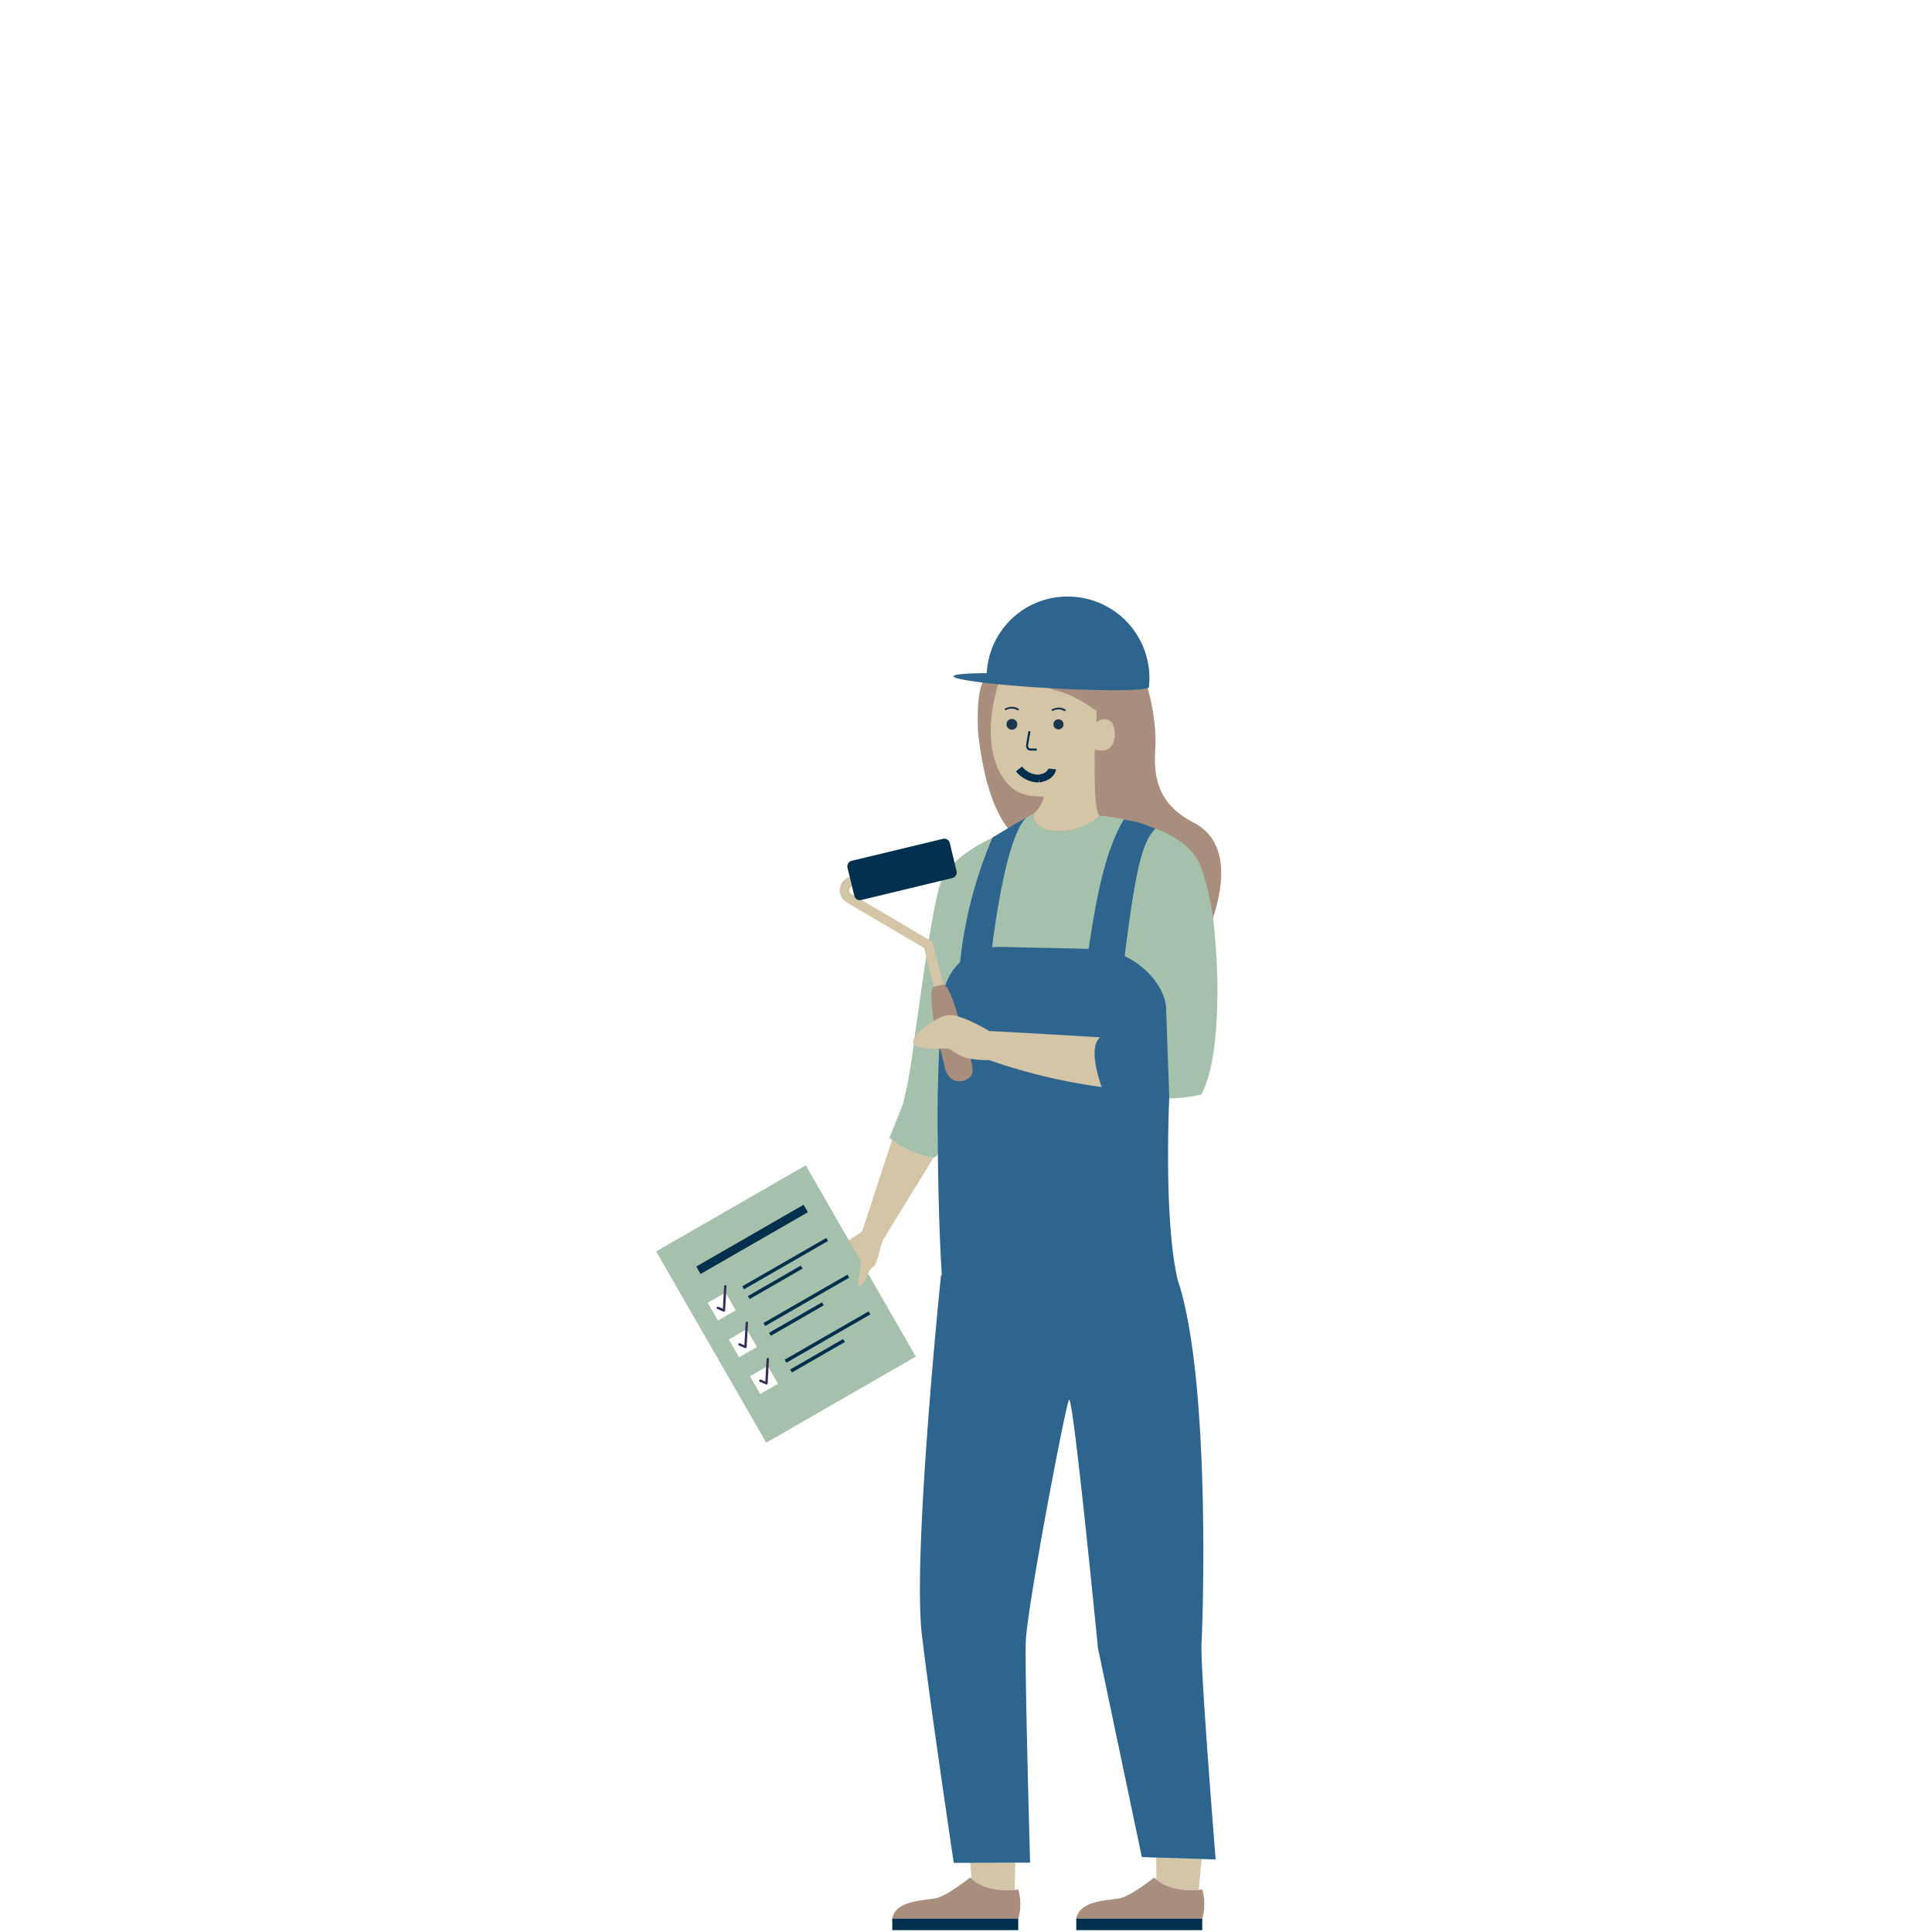 <?xml version="1.0" encoding="UTF-8"?>
<svg xmlns="http://www.w3.org/2000/svg" width="212" height="212" viewBox="0 0 212 212">
  <g id="Gruppe_871" data-name="Gruppe 871" transform="translate(-1139 -14240)">
    <rect id="Rechteck_405" data-name="Rechteck 405" width="212" height="212" transform="translate(1139 14240)" fill="#fff"></rect>
    <g id="DNGB-bewertungskriterium-FSB-technik-web" transform="translate(1211.014 14305.457)">
      <path id="Pfad_842" data-name="Pfad 842" d="M65.313,153.723l-5.555,9.048h0l-2.29-.919h0l3.3-10.081a9.517,9.517,0,0,0,4.541,1.953h.012Z" transform="translate(-34.895 -92.143)" fill="#d5c5a7"></path>
      <path id="Pfad_843" data-name="Pfad 843" d="M66.951,135.286c-.3,1.729-.157.884-.334,1.32-.833,2.027-1.458,3.634-1.458,3.634s.1.082.275.224a9.517,9.517,0,0,0,4.541,1.953h.012c.33,0,.7-.652,1.1-1.788h0a.089.089,0,0,0,0-.016s0-.012.012-.024a14.326,14.326,0,0,0,.911-3.147c1-4.761-4.451-5.689-5.06-2.153Z" transform="translate(-39.57 -80.837)" fill="#a6c1ab"></path>
      <path id="Pfad_844" data-name="Pfad 844" d="M92.666,353.624,92.6,356.57l-.012.039c-.939.075-3.316.11-4.73-1.23l-.134-1.736,4.946-.024Z" transform="translate(-53.267 -214.694)" fill="#d5c5a7"></path>
      <path id="Pfad_845" data-name="Pfad 845" d="M79.761,362.28H65.94c.369-2.023,3.5-1.964,4.777-2.231s3.775-2.279,3.775-2.279c.047.047.094.094.141.134,1.414,1.344,3.791,1.308,4.73,1.23.251-.016.4-.039.4-.039a5.749,5.749,0,0,1,0,3.19Z" transform="translate(-40.043 -217.213)" fill="#aa8e7d"></path>
      <rect id="Rechteck_140" data-name="Rechteck 140" width="13.821" height="1.273" transform="translate(25.897 145.067)" fill="#00304d"></rect>
      <path id="Pfad_846" data-name="Pfad 846" d="M144.652,352.377l-.318,3.347-.012.039c-.919.071-3.214.106-4.636-1.135l-.016-2.408,4.981.157Z" transform="translate(-84.808 -213.844)" fill="#d5c5a7"></path>
      <path id="Pfad_847" data-name="Pfad 847" d="M131.165,362.28H117.34c.369-2.023,3.5-1.964,4.781-2.231s3.768-2.279,3.768-2.279a2.614,2.614,0,0,0,.24.228c1.426,1.241,3.716,1.206,4.636,1.135.251-.016.4-.039.4-.039a5.831,5.831,0,0,1,0,3.19Z" transform="translate(-71.25 -217.213)" fill="#aa8e7d"></path>
      <rect id="Rechteck_141" data-name="Rechteck 141" width="13.825" height="1.273" transform="translate(46.086 145.067)" fill="#00304d"></rect>
      <path id="Pfad_848" data-name="Pfad 848" d="M124.288,62.244q-.024.041-.059.094c-.075-.346-.134-.6-.169-.739.012,0,.016.016.024.024Z" transform="translate(-75.33 -37.397)" fill="#2d658e"></path>
      <path id="Pfad_849" data-name="Pfad 849" d="M114.54,44.277a28.687,28.687,0,0,0-1.579-8.2c-1.89-4.208-9.346-5.005-10.32-5.091,0,0,0,0-.012,0-.035-.016-.063-.028-.094-.039-.016.024-.035.039-.051.063a6.487,6.487,0,0,1-4.333,1.564c-1.992-.043-2.636-.9-2.534-1.831-.817.456-1.575.9-2.192,1.281-2.047-2.408-3.064-6.266-3.6-10.981-.173-5.076.558-6.034,1.689-6.918.538-1.312,3.068-2.518,3.7-2.876a6.444,6.444,0,0,1,3.481-.668,1.655,1.655,0,0,0-.735-.35,5.35,5.35,0,0,1,1.925.507c8.285-3.19,9.586,9,9.413,11.837s-.149,6.172,4.16,8.407c4.589,2.373,3.21,8.419,1.084,13.3Z" transform="translate(-54.527 -6.194)" fill="#aa8e7d"></path>
      <path id="Pfad_850" data-name="Pfad 850" d="M112.65,52.049a6.815,6.815,0,0,1-4.565,1.646c-2.1-.047-2.778-.943-2.671-1.929a3.273,3.273,0,0,0,1.124-1.85,7.319,7.319,0,0,0,.2-2.208c-.012-.248-.027-.393-.027-.393l.644-.153,4.361-1.037.385-.075c-.012,3.779.118,5.374.55,6Z" transform="translate(-64.003 -27.956)" fill="#d5c5a7"></path>
      <path id="Pfad_851" data-name="Pfad 851" d="M124.288,62.244q-.024.041-.059.094c-.075-.346-.134-.6-.169-.739.012,0,.016.016.024.024Z" transform="translate(-75.33 -37.397)" fill="#d5c5a7"></path>
      <path id="Pfad_852" data-name="Pfad 852" d="M124.288,62.244q-.024.041-.059.094c-.075-.346-.134-.6-.169-.739.012,0,.016.016.024.024Z" transform="translate(-75.33 -37.397)" fill="#9fbcd2"></path>
      <path id="Pfad_853" data-name="Pfad 853" d="M95.115,30.887a4.191,4.191,0,0,0,2.943,1.564c2.389.208,6.773.067,6.777-3.807,0-5.323,1.619-10.91-3.838-11.224s-6.522,1.717-6.954,3.493C93.665,22.46,92.463,27.516,95.115,30.887Z" transform="translate(-56.741 -10.554)" fill="#d5c5a7"></path>
      <path id="Pfad_854" data-name="Pfad 854" d="M101.34,14.32a5.9,5.9,0,0,0,4.329,4c3.591.923,8.651,5.877,8.651,5.877s-3.693-5.732-4.263-9.55c0,0-6.95-3.3-8.718-.326Z" transform="translate(-61.536 -7.938)" fill="#aa8e7d"></path>
      <path id="Pfad_855" data-name="Pfad 855" d="M80.276,152.08l-.016.024a.111.111,0,0,1,.012-.024Z" transform="translate(-48.738 -92.331)" fill="#d5c5a7"></path>
      <path id="Pfad_856" data-name="Pfad 856" d="M103.051,74.867a30.314,30.314,0,0,0-1.666-8.647c-1.992-4.435-9.853-5.276-10.878-5.37,0,0,0,0-.012,0a1.023,1.023,0,0,0-.1-.039c-.016.024-.035.039-.051.063a6.815,6.815,0,0,1-4.565,1.646c-2.1-.047-2.778-.943-2.671-1.929-.86.479-1.658.951-2.31,1.348-1.045.629-1.717,1.073-1.717,1.073a.045.045,0,0,0-.012.024h0c-.743.318-4.769,2.118-6.019,4.789-.9,1.921-2.1,11.008-3.053,17.647,0,0,0,.016,0,.028-.012.051-.016.106-.024.153a56.222,56.222,0,0,1-1.214,6.9c-.833,2.027,4.49,9.924,6.651-5.288a4.284,4.284,0,0,0,.644.189c.051,9.865.927,30.207.927,30.207s20.551-5.846,20.26-10.489c-.259-4.078.6-14.6.365-15.322a16.173,16.173,0,0,0,3.885-.416c1.717-2.943,2.082-10.328,1.571-16.571Z" transform="translate(-41.699 -36.784)" fill="#a6c1ab"></path>
      <path id="Pfad_857" data-name="Pfad 857" d="M121.6,34.772s1.037-.876,1.8-.271.915,3.881-1.772,3.1c-1.057-.31-.035-2.825-.035-2.825Z" transform="translate(-73.564 -20.815)" fill="#d5c5a7"></path>
      <path id="Pfad_858" data-name="Pfad 858" d="M104.978,48.16s-.071.849-1.477,1.053a2.784,2.784,0,0,1-2.161-1.053" transform="translate(-61.536 -29.237)" fill="none" stroke="#00304d" stroke-miterlimit="10" stroke-width="0.85"></path>
      <path id="Pfad_859" data-name="Pfad 859" d="M111.221,31.01a1.407,1.407,0,0,1,.766.248l-.114.173a1.254,1.254,0,0,0-1.375-.02l-.1-.181a1.634,1.634,0,0,1,.817-.216Z" transform="translate(-67.037 -18.825)" fill="#1b3850"></path>
      <path id="Pfad_860" data-name="Pfad 860" d="M98.121,30.79a1.407,1.407,0,0,1,.766.248l-.114.173a1.254,1.254,0,0,0-1.375-.02l-.1-.181a1.634,1.634,0,0,1,.817-.216Z" transform="translate(-59.083 -18.691)" fill="#1b3850"></path>
      <path id="Pfad_861" data-name="Pfad 861" d="M97.928,35.082a.592.592,0,1,0,.2-.813A.593.593,0,0,0,97.928,35.082Z" transform="translate(-59.413 -20.752)" fill="#1b3850"></path>
      <path id="Pfad_862" data-name="Pfad 862" d="M111.027,35.129a.555.555,0,1,0,.189-.762A.555.555,0,0,0,111.027,35.129Z" transform="translate(-67.369 -20.815)" fill="#1b3850"></path>
      <path id="Pfad_863" data-name="Pfad 863" d="M103.832,39.717l.652.012V39.5l-.648-.012a.3.3,0,0,1-.232-.071.411.411,0,0,1-.071-.3l.259-1.5-.224-.039L103.31,39.1a.649.649,0,0,0,.134.479.519.519,0,0,0,.393.138Z" transform="translate(-62.732 -22.814)" fill="#00304d"></path>
      <path id="Pfad_864" data-name="Pfad 864" d="M102.036,112.574l.236.758c3.147,11,2.514,34.639,2.3,38.87-.141,2.8,1.552,23.713,1.552,23.713l-1.548-.051-4.982-.157-1.571-.051-4.813-22.927s-2.754-28.105-3.182-27.253-4.541,22.472-4.734,26.432c-.141,2.778.467,24.354.467,24.354h-1.63l-4.946.027h-1.8s-2.6-17.408-3.5-25.057c-1.045-8.839,2.1-39.428,2.1-39.428a.785.785,0,0,1,.094.024c-.271-4.054-.409-9.531-.444-14.4a154.822,154.822,0,0,1,.55-16.19,6.153,6.153,0,0,1,1.552-3.43,4.734,4.734,0,0,1,.342-.346,47.091,47.091,0,0,1,3.559-13.683c.86-.526,1.544-.911,2.114-1.273s.412-.232,1.092-.64c.024,0,.656-.369.676-.373-.809.409-2.51,3.276-3.936,14.336a5.687,5.687,0,0,1,.86-.051l9.747.212c.931-6.4,1.972-11.02,3.858-14.2,0,0,1.214.22,1.611.33.475.134,1.858.672,1.858.672-1.348,1.4-2.1,3.74-3.375,13.99,2.44,1.183,4.553,3.571,4.549,5.979l.342,9.543s-.668,13.782.994,20.28Z" transform="translate(-44.742 -37.331)" fill="#2d658e"></path>
      <path id="Pfad_865" data-name="Pfad 865" d="M60.536,86.12,52.019,81.1a1.524,1.524,0,0,1-.727-1.552,1.558,1.558,0,0,1,.338-.754,1.523,1.523,0,0,1,.735-.479l.248,1.029a.486.486,0,0,0-.279.365.473.473,0,0,0,.224.483l.3.177v.012a.633.633,0,0,0,.762.464l.031-.008,7.606,4.486a.529.529,0,0,1,.244.322l3.225,12.741c-.358.094-.7.189-1.018.291L60.532,86.12Z" transform="translate(-31.139 -47.543)" fill="#d4c5a7"></path>
      <path id="Pfad_866" data-name="Pfad 866" d="M54.151,73.9v-.012L53.9,72.861l-.248-1.029-.244-1.01a.632.632,0,0,1,.464-.762l10.006-2.408a.626.626,0,0,1,.758.464l.739,3.072a.632.632,0,0,1-.464.762L57.663,73.7l-2.723.656-.031.008a.626.626,0,0,1-.758-.464Z" transform="translate(-32.426 -41.061)" fill="#00304d"></path>
      <path id="Pfad_867" data-name="Pfad 867" d="M79.759,111.757c.4,1.241.868,2.55,1.414,4.813.212.872.33,1.461-.012,1.905a1.666,1.666,0,0,1-2,.338,2.225,2.225,0,0,1-.86-1.536c-.947-3.571-1.183-4.942-1.218-5.166-.055-.326-.519-3.21.059-3.457a3.555,3.555,0,0,1,.5-.153,3.191,3.191,0,0,1,.53-.09c.558-.02,1.238,2.251,1.587,3.351Z" transform="translate(-46.673 -65.817)" fill="#aa8e7d"></path>
      <path id="Pfad_868" data-name="Pfad 868" d="M92.44,124.79a63.114,63.114,0,0,1-12.356-2.958,10.272,10.272,0,0,1-2.263-.193,3.869,3.869,0,0,1-.644-.189,5.635,5.635,0,0,1-1.265-.743c-.652-.4-2.023.181-3.72-.373-.318-.106-.452-.275-.452-.491a1.219,1.219,0,0,1,.024-.153c0-.012,0-.024,0-.027.283-.966,2.585-2.51,3.638-2.742a2.783,2.783,0,0,1,1.261.122,8.459,8.459,0,0,1,1.226.452,19.765,19.765,0,0,1,2.192,1.143s6.753.358,12.2.7c-1.241.963-.306,4.125.157,5.461Z" transform="translate(-43.565 -70.965)" fill="#d5c5a7"></path>
      <path id="Pfad_869" data-name="Pfad 869" d="M151.73,74.92a30.255,30.255,0,0,1,1.666,8.647" transform="translate(-92.13 -45.484)" fill="#a6c1ab"></path>
      <path id="Pfad_870" data-name="Pfad 870" d="M99.566,10.272c-1.681-.02-3.677-.086-5.822-.208-1.32-.075-2.585-.161-3.752-.255-.365-.031-.723-.059-1.069-.09-3.5-.314-5.885-.691-5.873-.97.012-.216,1.422-.33,3.646-.342v-.02A8.861,8.861,0,0,1,96.073.018a8.949,8.949,0,0,1,8.462,9.362c-.008.173-.028.346-.043.519a.065.065,0,0,1,.016.043c0,.09-.251.161-.7.216-.381.047-.908.079-1.556.1-.75.024-1.658.031-2.687.016Z" transform="translate(-50.432 0)" fill="#2d658e"></path>
      <path id="Pfad_871" data-name="Pfad 871" d="M52.09,176.56s-3.685,2.039-4.172,3.591-.153,4.8.432,4.754,1.458-3.493,1.945-3.736,1.163-.97,1.163-.436-.483,1.5-.244,1.65,1.018-1.359,1.552-1.65.758-2.691,1.277-3.335-1.956-.837-1.956-.837Z" transform="translate(-28.959 -107.194)" fill="#d5c5a7"></path>
      <rect id="Rechteck_142" data-name="Rechteck 142" width="18.932" height="24.212" transform="matrix(0.867, -0.499, 0.499, 0.867, -0.015, 71.86)" fill="#a6c1ab"></rect>
      <rect id="Rechteck_143" data-name="Rechteck 143" width="13.585" height="0.943" transform="matrix(0.867, -0.499, 0.499, 0.867, 4.387, 73.522)" fill="#00304d"></rect>
      <rect id="Rechteck_144" data-name="Rechteck 144" width="10.631" height="0.381" transform="matrix(0.867, -0.499, 0.499, 0.867, 9.437, 75.69)" fill="#00304d"></rect>
      <rect id="Rechteck_145" data-name="Rechteck 145" width="6.698" height="0.381" transform="matrix(0.867, -0.499, 0.499, 0.867, 10.053, 76.761)" fill="#00304d"></rect>
      <rect id="Rechteck_146" data-name="Rechteck 146" width="10.631" height="0.381" transform="matrix(0.867, -0.499, 0.499, 0.867, 11.758, 79.718)" fill="#00304d"></rect>
      <rect id="Rechteck_147" data-name="Rechteck 147" width="6.698" height="0.381" transform="matrix(0.867, -0.499, 0.499, 0.867, 12.375, 80.792)" fill="#00304d"></rect>
      <rect id="Rechteck_148" data-name="Rechteck 148" width="10.631" height="0.381" transform="matrix(0.867, -0.499, 0.499, 0.867, 14.081, 83.749)" fill="#00304d"></rect>
      <rect id="Rechteck_149" data-name="Rechteck 149" width="6.698" height="0.381" transform="matrix(0.867, -0.499, 0.499, 0.867, 14.696, 84.816)" fill="#00304d"></rect>
      <rect id="Rechteck_150" data-name="Rechteck 150" width="2.251" height="2.251" transform="matrix(0.867, -0.499, 0.499, 0.867, 5.645, 77.497)" fill="#fff"></rect>
      <rect id="Rechteck_151" data-name="Rechteck 151" width="2.251" height="2.251" transform="matrix(0.867, -0.499, 0.499, 0.867, 7.965, 81.525)" fill="#fff"></rect>
      <rect id="Rechteck_152" data-name="Rechteck 152" width="2.251" height="2.251" transform="matrix(0.867, -0.499, 0.499, 0.867, 10.288, 85.556)" fill="#fff"></rect>
      <path id="Pfad_872" data-name="Pfad 872" d="M29.821,212.8c.008-.169-.251-.169-.263,0-.047.884-.1,1.772-.145,2.656l.2-.114c-.224-.094-.444-.193-.668-.287-.153-.067-.287.161-.13.228h0c.224.094.444.193.668.287a.134.134,0,0,0,.2-.114" transform="translate(-17.458 -129.122)" fill="#362d5a"></path>
      <path id="Pfad_873" data-name="Pfad 873" d="M22.961,205.137c.224.094.444.193.668.287a.134.134,0,0,0,.2-.114c.047-.884.1-1.772.145-2.656.008-.169-.251-.169-.263,0-.047.884-.1,1.772-.145,2.656l.2-.114c-.224-.094-.444-.192-.668-.287-.153-.067-.287.161-.13.228Z" transform="translate(-13.907 -122.96)" fill="#362d5a"></path>
      <path id="Pfad_874" data-name="Pfad 874" d="M16.941,194.937c.224.094.444.193.668.287a.134.134,0,0,0,.2-.114c.047-.884.1-1.772.145-2.656.008-.169-.251-.169-.263,0-.047.884-.1,1.772-.145,2.656l.2-.114c-.224-.094-.444-.193-.668-.287-.153-.067-.287.161-.13.228h0Z" transform="translate(-10.252 -116.767)" fill="#362d5a"></path>
      <path id="Pfad_875" data-name="Pfad 875" d="M57.331,176.56s-.711,3.638-.711,4.172-.483,1.894-.232,2.023c.758.4.766-1.461,1.623-2.023.507-.334.758-2.691,1.277-3.335S57.331,176.56,57.331,176.56Z" transform="translate(-34.2 -107.194)" fill="#d5c5a7"></path>
    </g>
  </g>
</svg>
